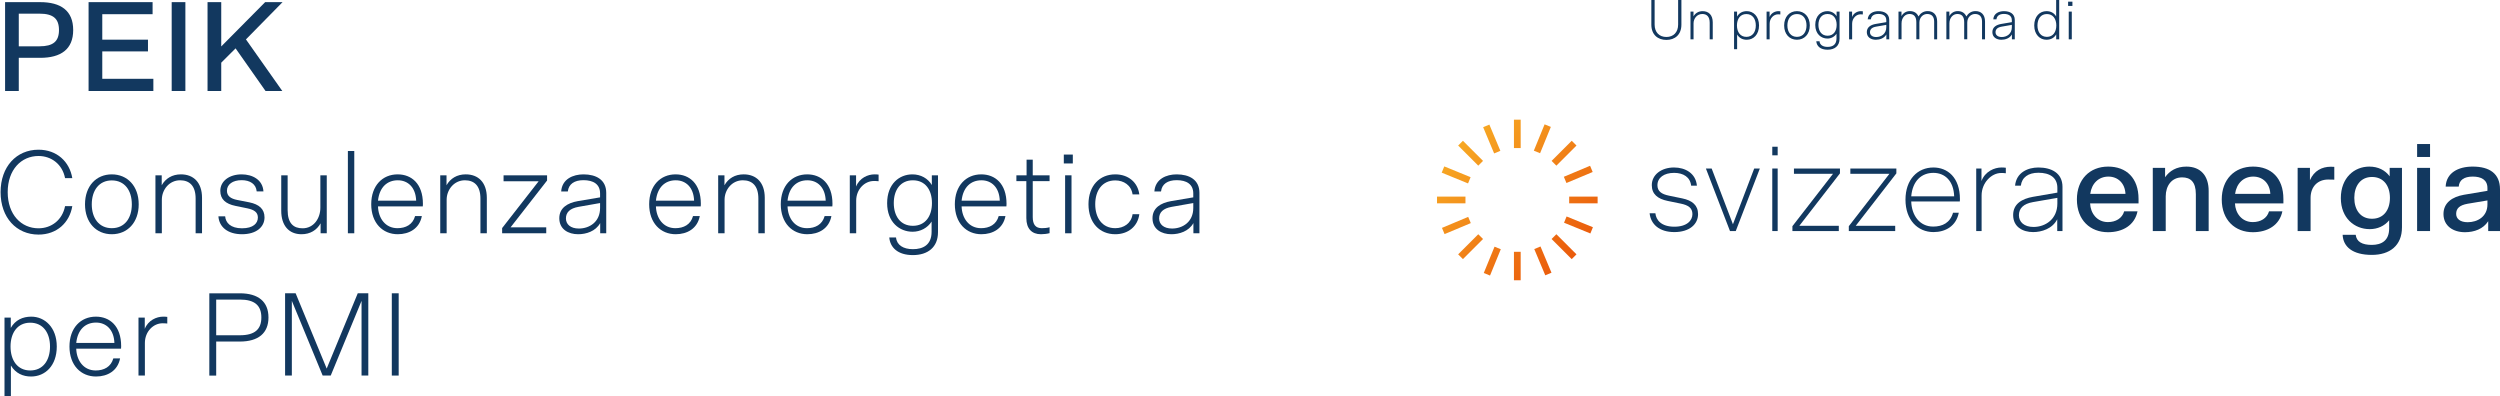 <?xml version="1.0" encoding="UTF-8"?>
<svg xmlns="http://www.w3.org/2000/svg" xmlns:xlink="http://www.w3.org/1999/xlink" id="Ebene_1" version="1.1" viewBox="0 0 488.366 77.418">
  <!-- Generator: Adobe Illustrator 29.0.1, SVG Export Plug-In . SVG Version: 2.1.0 Build 192)  -->
  <defs>
    <style>
      .st0 {
        fill: url(#Unbenannter_Verlauf_4);
      }

      .st1 {
        fill: #12385f;
      }
    </style>
    <linearGradient id="Unbenannter_Verlauf_4" data-name="Unbenannter Verlauf 4" x1="307.495" y1="50.151" x2="285.311" y2="27.966" gradientUnits="userSpaceOnUse">
      <stop offset="0" stop-color="#ea5b0c"></stop>
      <stop offset="1" stop-color="#f7a823"></stop>
    </linearGradient>
  </defs>
  <g>
    <path class="st1" d="M7.845,11.297H3.669v6.477H.993V.418h6.853c4.026,0,6.452,1.651,6.452,5.452,0,3.777-2.426,5.427-6.452,5.427ZM7.72,2.669H3.669v6.377h4.051c2.676,0,3.802-.975,3.802-3.176,0-2.226-1.126-3.201-3.802-3.201Z"></path>
    <path class="st1" d="M17.303.418h12.505v2.352h-9.828v4.976h8.928v2.301h-8.928v5.352h9.979v2.376h-12.655V.418Z"></path>
    <path class="st1" d="M33.538.418h2.676v17.357h-2.676V.418Z"></path>
    <path class="st1" d="M40.542.418h2.676v8.653L51.796.418h3.401l-7.152,7.278,7.103,10.079h-3.276l-5.852-8.328-2.801,2.8v5.527h-2.676V.418Z"></path>
    <path class="st1" d="M7.524,44.597c2.501,0,4.654-1.598,5.187-4.33h1.412c-.532,3.219-3.01,5.558-6.6,5.558C3.217,45.825.114,42.514.114,37.535s3.103-8.291,7.41-8.291c3.589,0,6.067,2.339,6.6,5.558h-1.412c-.533-2.732-2.686-4.33-5.187-4.33-3.381,0-6.021,2.686-6.021,7.063s2.64,7.063,6.021,7.063Z"></path>
    <path class="st1" d="M16.606,39.92c0-3.589,2.2-5.859,5.233-5.859s5.257,2.269,5.257,5.859c0,3.567-2.223,5.836-5.257,5.836s-5.233-2.269-5.233-5.836ZM25.753,39.92c0-2.709-1.389-4.678-3.914-4.678-2.501,0-3.913,1.969-3.913,4.678,0,2.686,1.412,4.654,3.913,4.654,2.524,0,3.914-1.968,3.914-4.654Z"></path>
    <path class="st1" d="M30.364,45.57v-11.324h1.227v1.945c.741-1.32,2.038-2.131,3.751-2.131,2.455,0,4.122,1.574,4.122,4.585v6.924h-1.25v-6.785c0-2.547-1.25-3.566-3.033-3.566-2.131,0-3.566,1.852-3.566,3.797v6.553h-1.25Z"></path>
    <path class="st1" d="M47.202,34.061c2.107,0,4.122,1.042,4.261,3.334h-1.32c-.116-1.435-1.297-2.2-2.941-2.2-1.76,0-2.871.833-2.871,2.061,0,1.019.718,1.552,2.015,1.806l2.362.463c1.922.394,2.964,1.32,2.964,2.941,0,1.877-1.597,3.289-4.4,3.289-2.779,0-4.469-1.412-4.608-3.497h1.32c.093,1.25,1.065,2.339,3.288,2.339s3.103-.995,3.103-2.107c0-.995-.695-1.506-2.015-1.783l-2.362-.486c-1.922-.394-2.964-1.297-2.964-2.941,0-1.922,1.783-3.218,4.168-3.218Z"></path>
    <path class="st1" d="M63.832,34.247v11.324h-1.204v-1.945c-.741,1.32-2.015,2.131-3.728,2.131-2.501,0-3.96-1.737-3.96-4.586v-6.924h1.25v6.785c0,2.639,1.181,3.566,2.918,3.566,2.2,0,3.474-1.968,3.474-4.006v-6.344h1.251Z"></path>
    <path class="st1" d="M69.207,29.499v16.071h-1.25v-16.071h1.25Z"></path>
    <path class="st1" d="M77.684,34.061c2.686,0,4.932,1.806,4.932,5.766,0,.116,0,.278-.023.486h-8.753c.069,2.293,1.412,4.261,3.797,4.261,1.621,0,2.988-.694,3.45-2.362h1.32c-.463,2.431-2.455,3.543-4.701,3.543-2.941,0-5.187-2.177-5.187-5.859,0-3.636,2.2-5.836,5.164-5.836ZM81.296,39.202c-.093-2.617-1.621-3.983-3.589-3.983-2.061,0-3.589,1.343-3.867,3.983h7.456Z"></path>
    <path class="st1" d="M86,45.57v-11.324h1.227v1.945c.741-1.32,2.038-2.131,3.751-2.131,2.455,0,4.122,1.574,4.122,4.585v6.924h-1.25v-6.785c0-2.547-1.25-3.566-3.033-3.566-2.131,0-3.566,1.852-3.566,3.797v6.553h-1.25Z"></path>
    <path class="st1" d="M106.868,34.247v1.019l-7.133,9.147h6.971v1.158h-8.615v-1.019l7.133-9.147h-6.855v-1.157h8.499Z"></path>
    <path class="st1" d="M117.245,45.57v-1.991c-.903,1.62-2.756,2.177-4.307,2.177-1.922,0-3.682-.973-3.682-3.126,0-2.039,1.644-2.988,3.589-3.335l4.377-.741v-.765c0-1.829-1.343-2.593-3.242-2.593-1.783,0-2.895.765-3.057,2.2h-1.297c.162-2.431,2.339-3.334,4.354-3.334,2.431,0,4.446,1.019,4.446,3.613v7.896h-1.181ZM117.222,40.638v-.973l-4.215.741c-1.668.3-2.455,1.065-2.455,2.269,0,1.135.903,1.968,2.524,1.968,2.084,0,4.145-1.297,4.145-4.006Z"></path>
    <path class="st1" d="M131.977,34.061c2.686,0,4.932,1.806,4.932,5.766,0,.116,0,.278-.024.486h-8.753c.07,2.293,1.413,4.261,3.798,4.261,1.621,0,2.988-.694,3.45-2.362h1.32c-.463,2.431-2.455,3.543-4.701,3.543-2.941,0-5.186-2.177-5.186-5.859,0-3.636,2.2-5.836,5.164-5.836ZM135.59,39.202c-.093-2.617-1.621-3.983-3.59-3.983-2.061,0-3.588,1.343-3.867,3.983h7.457Z"></path>
    <path class="st1" d="M140.293,45.57v-11.324h1.228v1.945c.741-1.32,2.038-2.131,3.751-2.131,2.455,0,4.121,1.574,4.121,4.585v6.924h-1.25v-6.785c0-2.547-1.25-3.566-3.033-3.566-2.131,0-3.567,1.852-3.567,3.797v6.553h-1.25Z"></path>
    <path class="st1" d="M157.687,34.061c2.687,0,4.933,1.806,4.933,5.766,0,.116,0,.278-.024.486h-8.753c.069,2.293,1.412,4.261,3.797,4.261,1.62,0,2.988-.694,3.45-2.362h1.321c-.463,2.431-2.456,3.543-4.701,3.543-2.941,0-5.187-2.177-5.187-5.859,0-3.636,2.2-5.836,5.164-5.836ZM161.299,39.202c-.093-2.617-1.62-3.983-3.589-3.983-2.061,0-3.589,1.343-3.867,3.983h7.456Z"></path>
    <path class="st1" d="M171.63,35.404c-.37-.046-.671-.046-.949-.046-1.737,0-3.427,1.575-3.427,3.844v6.368h-1.25v-11.324h1.227v2.2c.671-1.69,2.316-2.385,3.59-2.385.232,0,.44,0,.81.046v1.297Z"></path>
    <path class="st1" d="M183.234,45.362c0,2.941-1.992,4.469-4.909,4.469-2.941,0-4.446-1.482-4.609-3.45h1.321c.138,1.505,1.435,2.293,3.288,2.293,1.969,0,3.659-.811,3.659-3.405v-1.991c-.787,1.25-2.2,1.991-3.706,1.991-2.546,0-4.978-1.852-4.978-5.581,0-3.775,2.385-5.627,4.933-5.627,1.643,0,3.033.787,3.797,2.084v-1.898h1.204v11.115ZM178.325,44.112c2.432,0,3.728-1.877,3.728-4.446s-1.296-4.446-3.728-4.446c-2.409,0-3.728,1.876-3.728,4.446s1.319,4.446,3.728,4.446Z"></path>
    <path class="st1" d="M191.689,34.061c2.687,0,4.933,1.806,4.933,5.766,0,.116,0,.278-.024.486h-8.753c.069,2.293,1.412,4.261,3.797,4.261,1.62,0,2.988-.694,3.45-2.362h1.321c-.463,2.431-2.456,3.543-4.701,3.543-2.941,0-5.187-2.177-5.187-5.859,0-3.636,2.2-5.836,5.164-5.836ZM195.302,39.202c-.093-2.617-1.62-3.983-3.589-3.983-2.061,0-3.589,1.343-3.867,3.983h7.456Z"></path>
    <path class="st1" d="M198.547,34.247h1.991v-3.057h1.205v3.057h3.288v1.135h-3.288v7.017c0,1.435.532,2.176,1.782,2.176.487,0,1.042-.046,1.506-.185v1.157c-.533.139-1.158.209-1.691.209-1.76,0-2.848-1.066-2.848-3.15v-7.225h-1.944v-1.135Z"></path>
    <path class="st1" d="M207.811,30.194h1.76v1.736h-1.76v-1.736ZM209.316,34.247v11.324h-1.25v-11.324h1.25Z"></path>
    <path class="st1" d="M217.863,44.574c1.644,0,3.126-.926,3.38-2.732h1.32c-.301,2.362-2.153,3.914-4.7,3.914-3.034,0-5.233-2.2-5.233-5.859,0-3.636,2.2-5.836,5.233-5.836,2.547,0,4.399,1.552,4.7,3.913h-1.32c-.254-1.806-1.736-2.732-3.38-2.732-2.571,0-3.914,2.015-3.914,4.655s1.343,4.677,3.914,4.677Z"></path>
    <path class="st1" d="M233.126,45.57v-1.991c-.903,1.62-2.755,2.177-4.308,2.177-1.922,0-3.681-.973-3.681-3.126,0-2.039,1.643-2.988,3.588-3.335l4.377-.741v-.765c0-1.829-1.344-2.593-3.243-2.593-1.782,0-2.894.765-3.056,2.2h-1.297c.163-2.431,2.34-3.334,4.354-3.334,2.432,0,4.446,1.019,4.446,3.613v7.896h-1.181ZM233.103,40.638v-.973l-4.215.741c-1.668.3-2.456,1.065-2.456,2.269,0,1.135.903,1.968,2.524,1.968,2.085,0,4.146-1.297,4.146-4.006Z"></path>
    <path class="st1" d="M2.129,71.397v6.021H.878v-15.376h1.227v2.014c.88-1.528,2.315-2.2,4.006-2.2,2.617,0,4.979,2.084,4.979,5.836s-2.269,5.859-5.025,5.859c-1.552,0-3.011-.603-3.937-2.153ZM9.77,67.692c0-2.686-1.366-4.655-3.868-4.655-2.478,0-3.844,1.969-3.844,4.655,0,2.709,1.366,4.677,3.844,4.677,2.501,0,3.868-1.968,3.868-4.677Z"></path>
    <path class="st1" d="M18.736,61.856c2.686,0,4.932,1.806,4.932,5.766,0,.116,0,.278-.023.486h-8.753c.069,2.293,1.412,4.261,3.797,4.261,1.621,0,2.988-.694,3.45-2.362h1.32c-.463,2.431-2.455,3.543-4.701,3.543-2.941,0-5.187-2.177-5.187-5.859,0-3.636,2.2-5.836,5.164-5.836ZM22.348,66.997c-.093-2.617-1.621-3.983-3.589-3.983-2.061,0-3.589,1.343-3.867,3.983h7.456Z"></path>
    <path class="st1" d="M32.679,63.199c-.371-.046-.671-.046-.949-.046-1.737,0-3.427,1.575-3.427,3.844v6.368h-1.25v-11.324h1.227v2.2c.671-1.69,2.315-2.385,3.589-2.385.232,0,.44,0,.81.046v1.297Z"></path>
    <path class="st1" d="M46.842,66.72h-4.609v6.646h-1.343v-16.071h5.951c3.635,0,5.604,1.644,5.604,4.724,0,3.056-1.968,4.701-5.604,4.701ZM46.865,58.521h-4.632v6.971h4.632c2.894,0,4.191-1.158,4.191-3.474,0-2.339-1.297-3.497-4.191-3.497Z"></path>
    <path class="st1" d="M57.011,58.776v14.589h-1.32v-16.071h2.061l6.067,14.705,6.067-14.705h2.061v16.071h-1.32v-14.589l-6.021,14.589h-1.575l-6.021-14.589Z"></path>
    <path class="st1" d="M76.538,57.294h1.343v16.071h-1.343v-16.071Z"></path>
  </g>
  <g>
    <path class="st0" d="M295.743,54.745h1.317v-5.557h-1.317v5.557ZM289.85,53.329l1.22.499,2.104-5.144-1.22-.499-2.104,5.144ZM299.712,48.655l2.15,5.126,1.215-.51-2.149-5.125-1.215.51ZM284.845,49.686l.932.932,3.928-3.928-.932-.931-3.928,3.927ZM303.098,46.687l3.93,3.93.932-.932-3.93-3.93-.932.932ZM281.682,44.517l.509,1.215,5.125-2.15-.51-1.215-5.124,2.15ZM305.528,43.505l5.144,2.104.499-1.22-5.144-2.104-.499,1.22ZM280.716,39.718h5.557v-1.317h-5.557v1.317ZM306.533,39.718h5.557v-1.317h-5.557v1.317ZM281.633,33.727l5.144,2.104.499-1.22-5.144-2.104-.499,1.22ZM305.49,34.534l.51,1.215,5.124-2.15-.509-1.215-5.125,2.149ZM284.845,28.432l3.93,3.93.931-.932-3.93-3.93-.932.932ZM303.1,31.431l.931.932,3.931-3.93-.932-.932-3.93,3.93ZM289.727,24.847l2.149,5.125,1.215-.51-2.149-5.124-1.215.509ZM299.628,29.434l1.22.499,2.104-5.144-1.22-.499-2.104,5.144ZM295.743,28.928h1.317v-5.557h-1.317v5.557Z"></path>
    <g>
      <path class="st1" d="M327.028,32.718c2.153,0,4.231,1.102,4.457,3.555h-1.127c-.175-1.653-1.502-2.504-3.33-2.504-1.978,0-3.255.951-3.255,2.404,0,1.202.801,1.752,2.278,2.053l2.554.526c1.978.401,3.105,1.352,3.105,3.08,0,1.953-1.652,3.505-4.632,3.505-2.929,0-4.607-1.527-4.832-3.68h1.127c.125,1.302,1.127,2.629,3.706,2.629,2.479,0,3.53-1.227,3.53-2.454,0-1.202-.801-1.753-2.278-2.054l-2.554-.525c-1.978-.401-3.104-1.352-3.104-3.08,0-2.054,1.878-3.455,4.356-3.455Z"></path>
      <path class="st1" d="M342.678,32.918h1.102l-4.707,12.218h-1.127l-4.707-12.218h1.127l4.156,10.891,4.156-10.891Z"></path>
      <path class="st1" d="M346.209,28.663h1.052v1.677h-1.052v-1.677ZM347.261,32.918v12.218h-1.052v-12.218h1.052Z"></path>
      <path class="st1" d="M359.43,32.918v.951l-7.937,10.24h7.711v1.027h-9.063v-.951l7.937-10.24h-7.636v-1.027h8.988Z"></path>
      <path class="st1" d="M370.447,32.918v.951l-7.937,10.24h7.711v1.027h-9.063v-.951l7.937-10.24h-7.636v-1.027h8.988Z"></path>
      <path class="st1" d="M377.684,32.718c2.729,0,5.183,1.902,5.183,6.209,0,.125,0,.226-.025.426h-9.489c.075,2.654,1.602,4.907,4.282,4.907,1.828,0,3.33-.751,3.881-2.704h1.127c-.501,2.604-2.604,3.78-4.932,3.78-3.105,0-5.483-2.378-5.483-6.334,0-3.931,2.353-6.284,5.458-6.284ZM381.74,38.351c-.1-3.029-1.828-4.582-4.056-4.582-2.278,0-4.056,1.502-4.332,4.582h8.387Z"></path>
      <path class="st1" d="M391.832,33.845c-.35-.05-.651-.05-.926-.05-1.878,0-3.806,1.903-3.806,4.381v6.961h-1.052v-12.218h1.027v2.454c.701-1.902,2.554-2.654,3.905-2.654.276,0,.501,0,.851.05v1.077Z"></path>
      <path class="st1" d="M401.873,45.137v-2.303c-.952,1.877-3.08,2.503-4.707,2.503-2.028,0-3.906-1.002-3.906-3.33,0-2.203,1.753-3.18,3.856-3.555l4.782-.826v-.927c0-2.053-1.527-2.954-3.706-2.954-1.978,0-3.23.902-3.43,2.529h-1.127c.25-2.629,2.554-3.555,4.557-3.555,2.504,0,4.707,1.051,4.707,3.78v8.638h-1.026ZM401.898,39.754v-1.102l-4.757.826c-1.878.325-2.754,1.227-2.754,2.579,0,1.302,1.026,2.278,2.854,2.278,2.328,0,4.657-1.527,4.657-4.581Z"></path>
      <path class="st1" d="M411.824,32.543c3.555,0,5.934,2.228,5.934,6.335v.851h-9.464c.075,1.902,1.327,3.655,3.48,3.655,1.527,0,2.779-.726,3.18-2.103h2.604c-.551,2.704-2.879,4.081-5.759,4.081-3.455,0-6.084-2.328-6.084-6.409,0-3.88,2.479-6.409,6.109-6.409ZM415.204,37.876c-.1-2.103-1.502-3.38-3.33-3.38-1.928,0-3.28,1.352-3.555,3.38h6.885Z"></path>
      <path class="st1" d="M420.539,45.137v-12.343h2.404v1.828c.876-1.252,2.228-2.078,4.156-2.078,2.829,0,4.356,1.828,4.356,4.758v7.836h-2.504v-7.211c0-2.403-1.052-3.279-2.679-3.279-2.053,0-3.205,1.653-3.205,3.706v6.785h-2.529Z"></path>
      <path class="st1" d="M440.12,32.543c3.555,0,5.934,2.228,5.934,6.335v.851h-9.464c.075,1.902,1.327,3.655,3.48,3.655,1.527,0,2.779-.726,3.18-2.103h2.604c-.551,2.704-2.879,4.081-5.759,4.081-3.455,0-6.084-2.328-6.084-6.409,0-3.88,2.479-6.409,6.109-6.409ZM443.5,37.876c-.1-2.103-1.502-3.38-3.33-3.38-1.928,0-3.28,1.352-3.555,3.38h6.885Z"></path>
      <path class="st1" d="M455.996,35.096c-.426-.024-.826-.024-1.202-.024-1.953,0-3.43,1.302-3.43,3.605v6.46h-2.528v-12.343h2.404v2.404c.801-1.853,2.353-2.629,4.081-2.629.15,0,.351,0,.676.025v2.503Z"></path>
      <path class="st1" d="M469.217,44.411c0,3.58-2.404,5.383-5.884,5.383-3.78,0-5.608-1.602-5.708-3.931h2.554c.15,1.352,1.252,1.978,3.13,1.978,1.953,0,3.405-.851,3.405-3.23v-1.577c-.926,1.127-2.278,1.728-3.806,1.728-2.979,0-5.633-2.178-5.633-6.059,0-3.956,2.604-6.159,5.558-6.159,1.727,0,3.104.701,3.981,1.903v-1.653h2.404v11.617ZM463.359,42.733c2.304,0,3.505-1.753,3.505-4.081,0-2.304-1.202-4.081-3.505-4.081-2.253,0-3.455,1.777-3.455,4.081,0,2.328,1.202,4.081,3.455,4.081Z"></path>
      <path class="st1" d="M472.174,28.136h2.528v2.528h-2.528v-2.528ZM474.702,32.793v12.343h-2.528v-12.343h2.528Z"></path>
      <path class="st1" d="M486.063,45.137v-1.928c-.976,1.527-2.729,2.153-4.557,2.153-2.254,0-4.181-1.202-4.181-3.555,0-2.203,1.727-3.355,3.981-3.756l4.607-.776v-.526c0-1.628-1.202-2.254-2.879-2.254s-2.629.676-2.729,1.953h-2.554c.125-2.654,2.404-3.905,5.283-3.905,3.305,0,5.333,1.377,5.333,4.457v8.137h-2.303ZM485.912,39.929v-.776l-3.881.65c-1.527.276-2.228.876-2.228,1.978,0,.976.801,1.628,2.254,1.628,1.928,0,3.856-1.102,3.856-3.48Z"></path>
    </g>
    <g>
      <path class="st1" d="M322.584,4.812V0h.641v4.801c0,1.515.918,2.422,2.301,2.422,1.372,0,2.29-.907,2.29-2.422V0h.641v4.812c0,1.991-1.283,2.987-2.931,2.987-1.659,0-2.942-.995-2.942-2.987Z"></path>
      <path class="st1" d="M330.232,7.677V2.267h.586v.93c.354-.63.973-1.018,1.792-1.018,1.173,0,1.969.752,1.969,2.191v3.307h-.597v-3.241c0-1.217-.598-1.704-1.449-1.704-1.018,0-1.704.885-1.704,1.814v3.131h-.597Z"></path>
      <path class="st1" d="M339.34,6.736v2.876h-.597V2.267h.586v.963c.42-.73,1.106-1.051,1.914-1.051,1.25,0,2.378.996,2.378,2.788s-1.084,2.799-2.4,2.799c-.741,0-1.438-.287-1.881-1.029ZM342.991,4.967c0-1.284-.653-2.223-1.847-2.223-1.184,0-1.836.939-1.836,2.223,0,1.294.653,2.235,1.836,2.235,1.195,0,1.847-.94,1.847-2.235Z"></path>
      <path class="st1" d="M347.784,2.821c-.177-.023-.321-.023-.454-.023-.83,0-1.637.752-1.637,1.837v3.042h-.597V2.267h.586v1.051c.321-.807,1.106-1.139,1.715-1.139.111,0,.21,0,.387.023v.62Z"></path>
      <path class="st1" d="M348.527,4.977c0-1.714,1.051-2.799,2.5-2.799s2.511,1.084,2.511,2.799c0,1.704-1.062,2.788-2.511,2.788s-2.5-1.084-2.5-2.788ZM352.896,4.977c0-1.294-.664-2.234-1.869-2.234-1.195,0-1.869.939-1.869,2.234,0,1.284.675,2.224,1.869,2.224,1.206,0,1.869-.94,1.869-2.224Z"></path>
      <path class="st1" d="M359.349,7.577c0,1.405-.952,2.136-2.345,2.136-1.405,0-2.124-.708-2.201-1.648h.631c.066.719.685,1.095,1.57,1.095.94,0,1.748-.387,1.748-1.627v-.951c-.376.597-1.051.951-1.77.951-1.217,0-2.378-.885-2.378-2.665,0-1.803,1.139-2.689,2.356-2.689.785,0,1.449.376,1.814.996v-.908h.576v5.31ZM357.003,6.98c1.162,0,1.781-.896,1.781-2.124s-.619-2.124-1.781-2.124c-1.15,0-1.781.896-1.781,2.124s.63,2.124,1.781,2.124Z"></path>
      <path class="st1" d="M363.899,2.821c-.177-.023-.321-.023-.454-.023-.83,0-1.637.752-1.637,1.837v3.042h-.597V2.267h.586v1.051c.321-.807,1.106-1.139,1.715-1.139.111,0,.21,0,.387.023v.62Z"></path>
      <path class="st1" d="M368.491,7.677v-.951c-.431.774-1.316,1.039-2.058,1.039-.918,0-1.759-.465-1.759-1.493,0-.973.785-1.427,1.715-1.592l2.091-.354v-.366c0-.874-.642-1.238-1.549-1.238-.852,0-1.383.365-1.46,1.051h-.619c.077-1.162,1.117-1.593,2.079-1.593,1.161,0,2.124.487,2.124,1.726v3.772h-.564ZM368.48,5.321v-.465l-2.013.354c-.797.144-1.173.509-1.173,1.084,0,.542.431.94,1.206.94.996,0,1.98-.62,1.98-1.914Z"></path>
      <path class="st1" d="M378.417,7.677h-.586v-3.462c0-1.007-.52-1.483-1.371-1.483-.753,0-1.515.609-1.515,1.692v3.252h-.598v-3.352c0-1.139-.52-1.593-1.338-1.593s-1.549.697-1.549,1.837v3.108h-.597V2.267h.586v.896c.254-.531.852-.995,1.626-.995.818,0,1.393.365,1.692,1.051.343-.576.929-1.051,1.792-1.051,1.029,0,1.858.62,1.858,2.036v3.473Z"></path>
      <path class="st1" d="M387.769,7.677h-.586v-3.462c0-1.007-.52-1.483-1.371-1.483-.753,0-1.515.609-1.515,1.692v3.252h-.598v-3.352c0-1.139-.52-1.593-1.338-1.593s-1.549.697-1.549,1.837v3.108h-.597V2.267h.586v.896c.254-.531.852-.995,1.626-.995.818,0,1.393.365,1.692,1.051.343-.576.929-1.051,1.792-1.051,1.029,0,1.858.62,1.858,2.036v3.473Z"></path>
      <path class="st1" d="M393.018,7.677v-.951c-.431.774-1.316,1.039-2.058,1.039-.918,0-1.759-.465-1.759-1.493,0-.973.785-1.427,1.715-1.592l2.091-.354v-.366c0-.874-.642-1.238-1.549-1.238-.852,0-1.383.365-1.46,1.051h-.619c.077-1.162,1.117-1.593,2.079-1.593,1.161,0,2.124.487,2.124,1.726v3.772h-.564ZM393.007,5.321v-.465l-2.013.354c-.797.144-1.173.509-1.173,1.084,0,.542.431.94,1.206.94.996,0,1.98-.62,1.98-1.914Z"></path>
      <path class="st1" d="M401.661,3.207V0h.597v7.677h-.586v-.962c-.421.73-1.107,1.05-1.914,1.05-1.25,0-2.378-.995-2.378-2.788s1.084-2.799,2.4-2.799c.741,0,1.438.288,1.881,1.029ZM398.01,4.977c0,1.284.653,2.224,1.847,2.224,1.184,0,1.837-.94,1.837-2.224,0-1.294-.653-2.234-1.837-2.234-1.194,0-1.847.939-1.847,2.234Z"></path>
      <path class="st1" d="M403.998.331h.841v.83h-.841V.331ZM404.717,2.267v5.41h-.597V2.267h.597Z"></path>
    </g>
  </g>
</svg>
